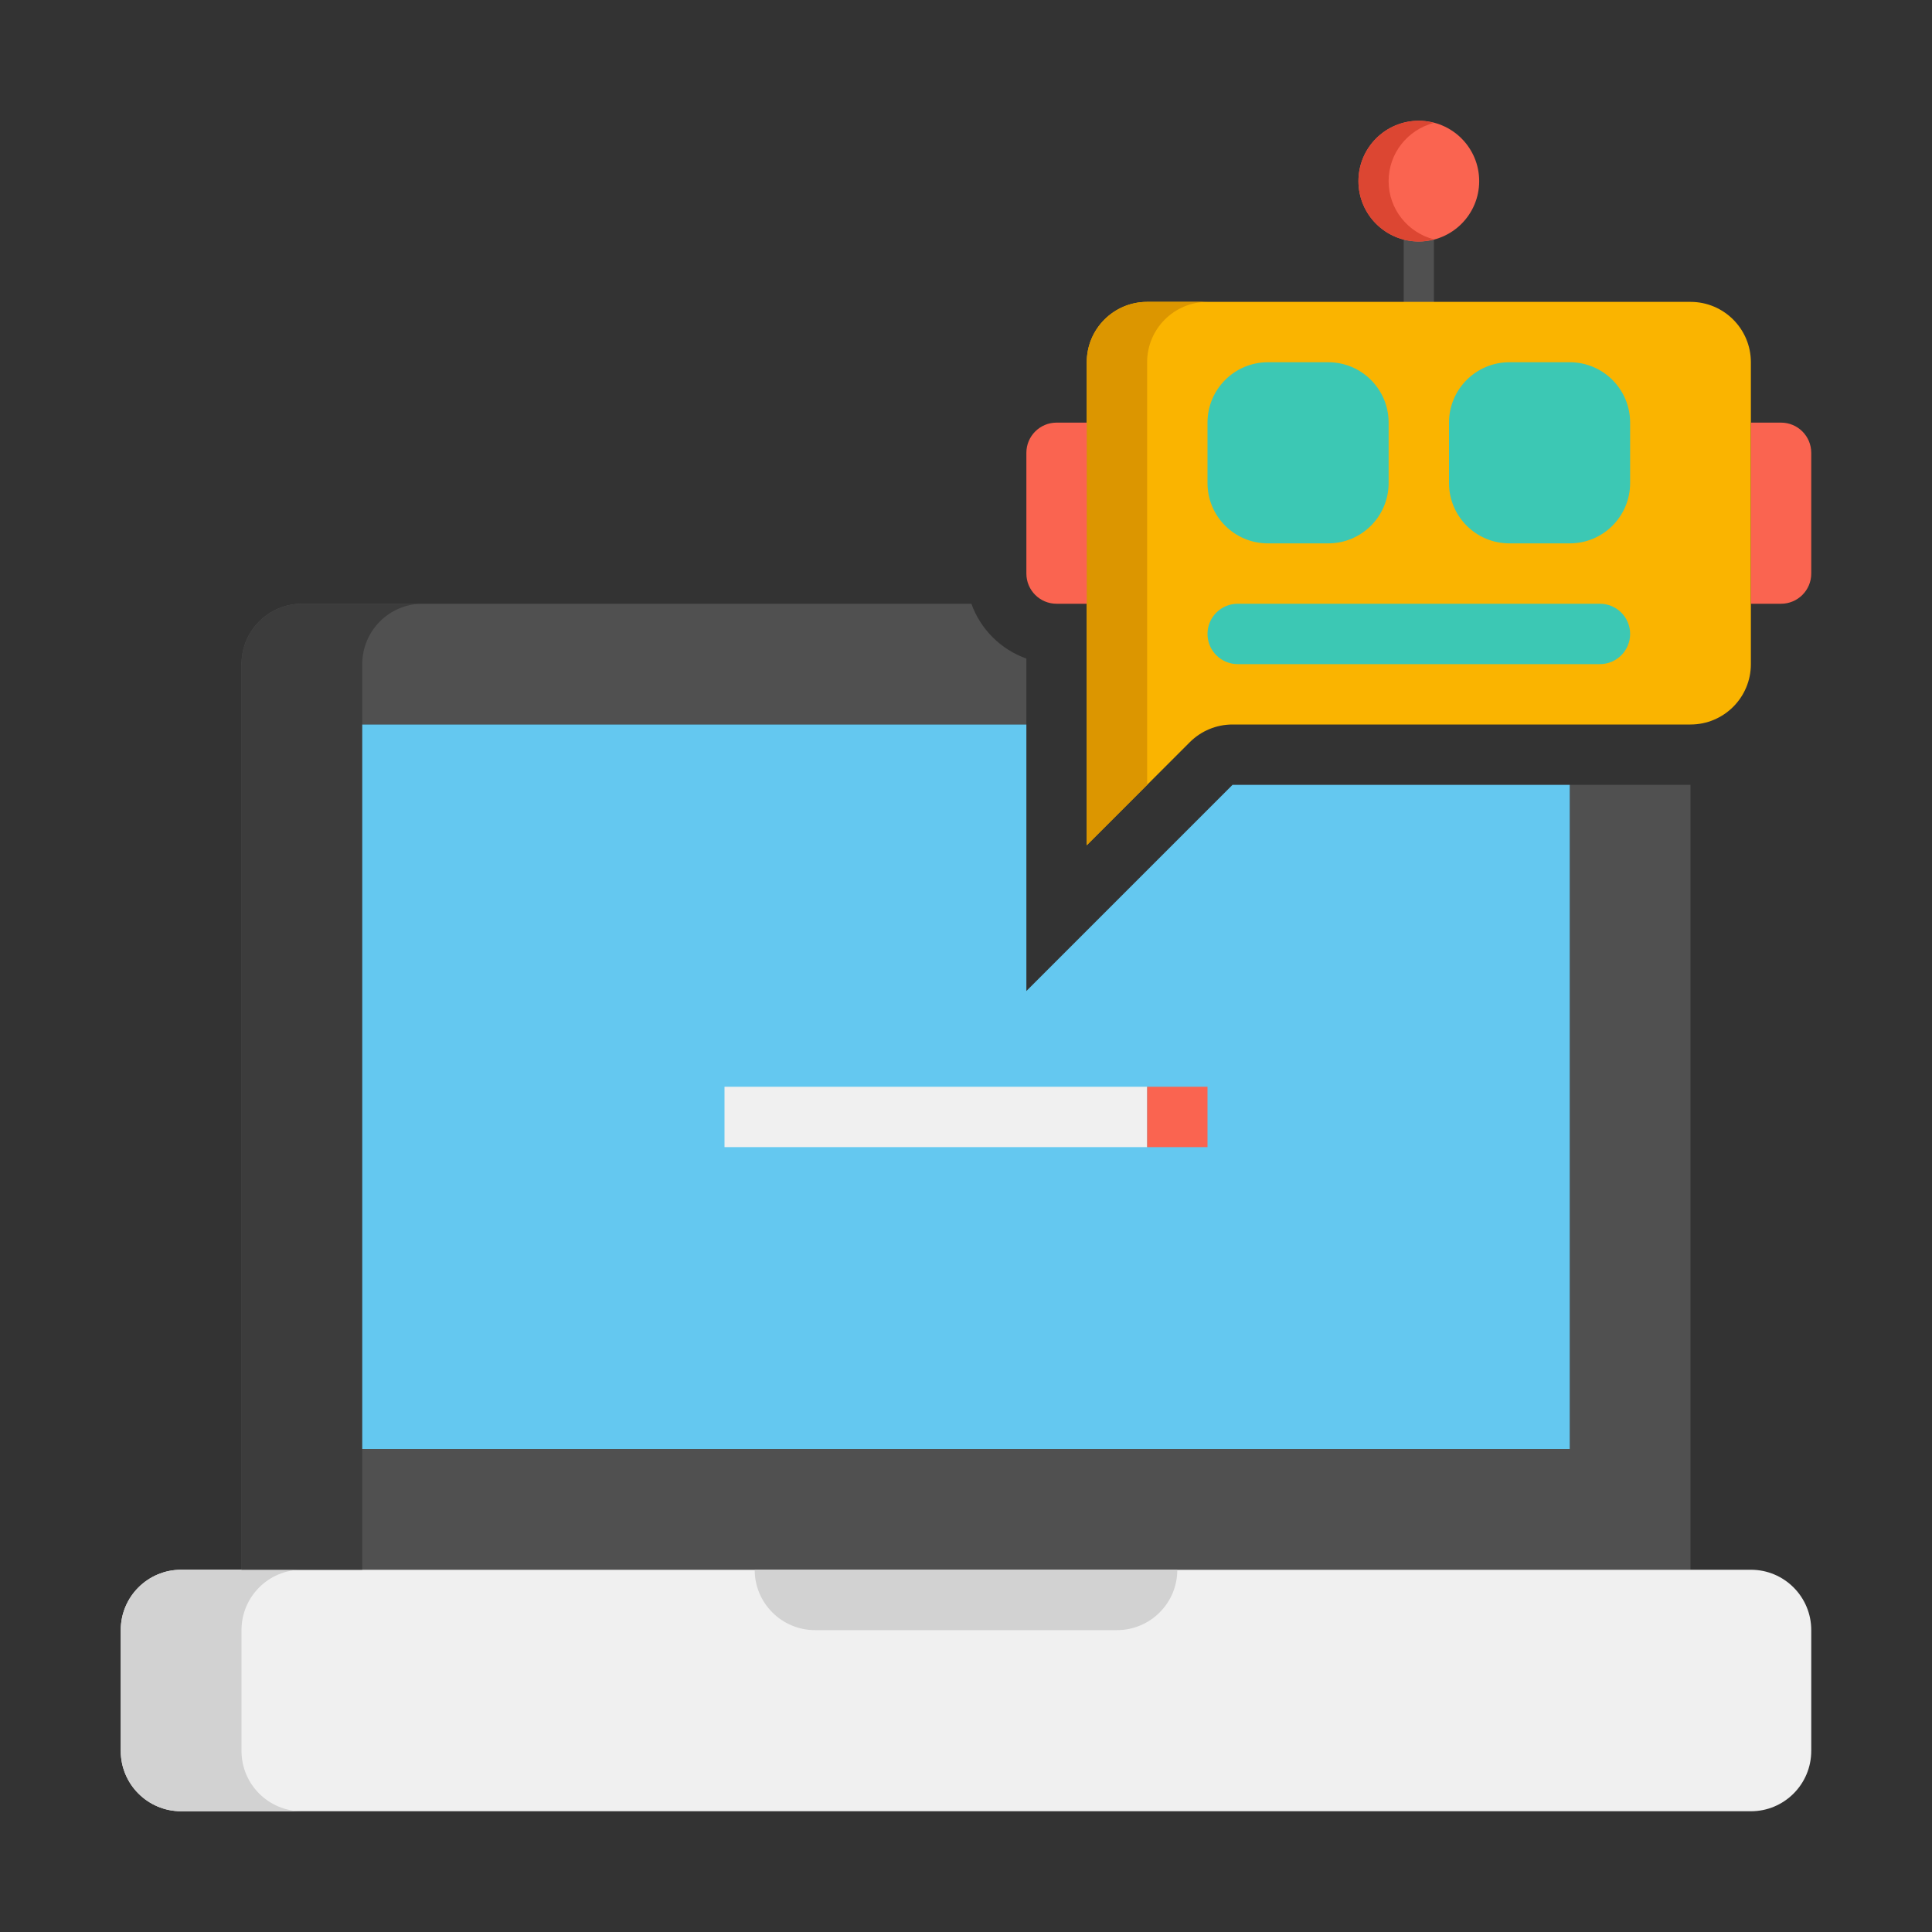 <svg xmlns="http://www.w3.org/2000/svg"  viewBox="0 0 64 64" width="64px" height="64px"><rect x="0" y="0" width="64" height="64" fill="#333333" stroke="none"/><path fill="#505050" d="M52,48H12V24h22v-2.184c-0.847-0.302-1.519-0.971-1.822-1.816H10c-1.105,0-2,0.895-2,2v30h48V26h-4V48z"/><rect width="1" height="6" x="46.5" y="6" fill="#505050"/><path fill="#F0F0F0" d="M58,52H6c-1.105,0-2,0.895-2,2v4c0,1.105,0.895,2,2,2h52c1.105,0,2-0.895,2-2v-4 C60,52.895,59.105,52,58,52z"/><path fill="#D2D2D2" d="M8,58v-4c0-1.105,0.895-2,2-2H6c-1.105,0-2,0.895-2,2v4c0,1.105,0.895,2,2,2h4C8.895,60,8,59.105,8,58z"/><path fill="#3C3C3C" d="M14,20h-4c-1.105,0-2,0.895-2,2v30h4V22C12,20.895,12.895,20,14,20z"/><path fill="#D2D2D2" d="M25,52c0,1.105,0.895,2,2,2h10c1.105,0,2-0.895,2-2H25z"/><path fill="#FAB400" d="M36,28l3.414-3.414C39.789,24.211,40.298,24,40.828,24H56c1.105,0,2-0.895,2-2V12c0-1.105-0.895-2-2-2H38 c-1.105,0-2,0.895-2,2V28z"/><path fill="#DC9600" d="M38,12c0-1.105,0.895-2,2-2h-2c-1.105,0-2,0.895-2,2v16l2-2V12z"/><path fill="#FA6450" d="M47,8L47,8c-1.105,0-2-0.895-2-2v0c0-1.105,0.895-2,2-2h0c1.105,0,2,0.895,2,2v0C49,7.105,48.105,8,47,8z"/><path fill="#DC4632" d="M46,6c0-0.931,0.639-1.706,1.5-1.929C47.339,4.029,47.174,4,47,4c-1.105,0-2,0.895-2,2 c0,1.104,0.895,2,2,2c0.174,0,0.339-0.029,0.5-0.071C46.639,7.706,46,6.931,46,6z"/><path fill="#FA6450" d="M59,20h-1v-6h1c0.552,0,1,0.448,1,1v4C60,19.552,59.552,20,59,20z"/><polygon fill="#64C8F0" points="40.828,26 34,32.828 34,24 12,24 12,48 52,48 52,26"/><path fill="#FA6450" d="M35,14h1v6h-1c-0.552,0-1-0.448-1-1v-4C34,14.448,34.448,14,35,14z"/><path fill="#3CC8B4" d="M44,18h-2c-1.105,0-2-0.895-2-2v-2c0-1.105,0.895-2,2-2h2c1.105,0,2,0.895,2,2v2 C46,17.105,45.105,18,44,18z"/><path fill="#3CC8B4" d="M52,18h-2c-1.105,0-2-0.895-2-2v-2c0-1.105,0.895-2,2-2h2c1.105,0,2,0.895,2,2v2 C54,17.105,53.105,18,52,18z"/><path fill="#3CC8B4" d="M53,22H41c-0.552,0-1-0.448-1-1v0c0-0.552,0.448-1,1-1h12c0.552,0,1,0.448,1,1v0 C54,21.552,53.552,22,53,22z"/><rect width="14" height="2" x="24" y="36" fill="#F0F0F0"/><rect width="2" height="2" x="38" y="36" fill="#FA6450" transform="rotate(-180 39 37)"/></svg>